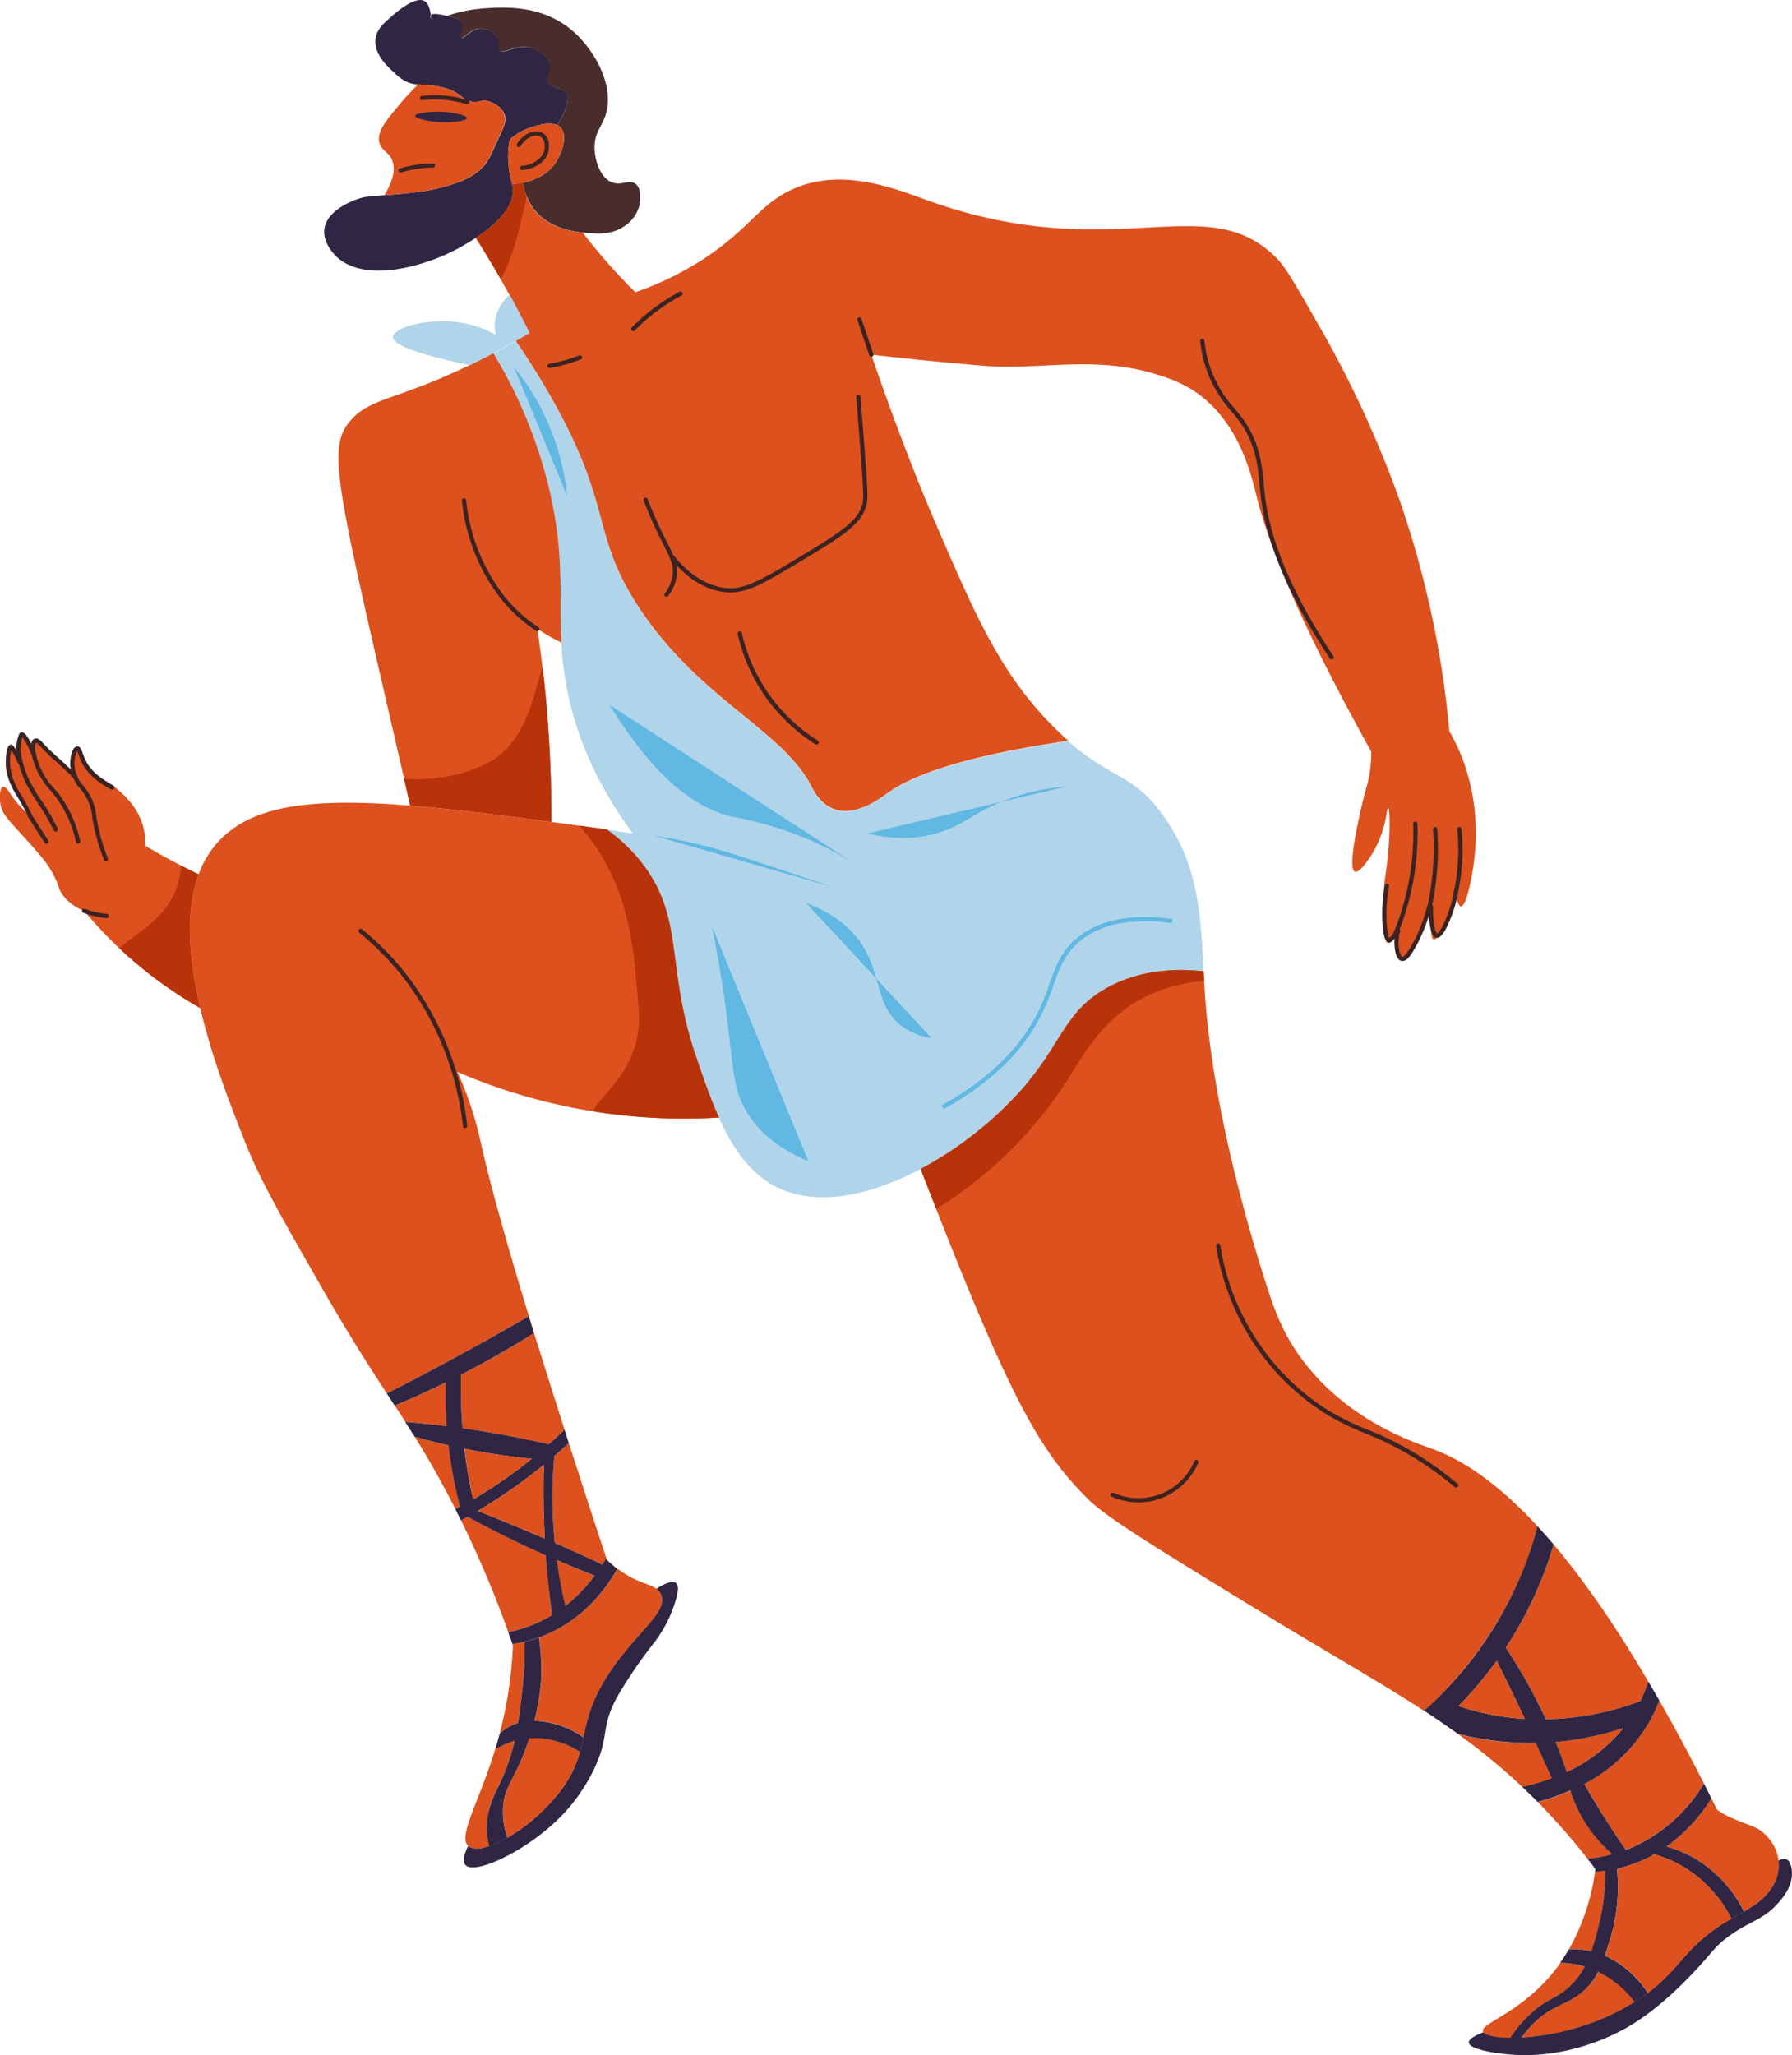 <svg xmlns="http://www.w3.org/2000/svg" viewBox="0 0 521.3 597.65"><defs><style>.cls-1{fill:#302643;}.cls-2{fill:#492d2d;}.cls-3{fill:#dc511e;}.cls-4{fill:#3b2323;}.cls-5{fill:#b0d4ea;}.cls-6{fill:#60b8e3;}.cls-7{fill:#b9330a;}</style></defs><g id="Слой_2" data-name="Слой 2"><g id="Layer_2" data-name="Layer 2"><path class="cls-1" d="M162.05,36.37c-2.23-1-5.75.08-7.5.63a17.65,17.65,0,0,0-6.23,3.53,27.94,27.94,0,0,0-.52,4.93A30.26,30.26,0,0,0,149,53.55a9.45,9.45,0,0,1,.23,1.53c.36,5.77-6.14,11-10.78,14.06-1.46,1-2.73,1.71-3.55,2.19-10.82,6.34-28.95,11.17-37.11,3.21-.51-.5-4-4-3.42-8,.78-5.64,8.86-8.41,10-8.77,2.06-.68,3.13-.63,7.16-1l.35,0c7.53-.61,11.68-1,16-2.11,4.83-1.29,10.09-2.69,13.58-7.27.82-1.06,1.9-3.45,4.07-8.23,1.37-3,1.74-4.14,1.38-5.46-.6-2.24-3-3.79-5-4.28s-2.55.55-4.81.11c-2.61-.51-2.77-2-6.09-3.42a19.72,19.72,0,0,0-5-1.18,37.66,37.66,0,0,0-4.28-.37,8,8,0,0,1-3-.59,11.68,11.68,0,0,1-3.74-2.56c-2.24-2-6.21-5.63-5.78-9.95.29-2.85,2.37-4.66,5.13-7.06.91-.79,6.56-5.69,9.2-4.06,1.23.76,1.64,2.84,1.77,4.08,0,0,0,0-.06.09a1,1,0,0,0,.11.86,6,6,0,0,0,0-1c.49-.56,2.34-.24,3.46,0l1.35.27c2.3.45,3.53.83,4.11,1.87,1,1.79-.69,4,0,4.5s2.43-2.49,5.35-2.68a5.77,5.77,0,0,1,5.45,3.31c.55,1.49-.29,2.32.32,3,1.17,1.31,4.43-1.6,8.45-.86,3.09.57,6.13,3.22,6.31,5.78.12,1.83-1.29,2.52-.86,4,.64,2.16,4.17,1.81,5.45,3.53C165.56,28.36,165.39,31,162.05,36.37Z"/><path class="cls-2" d="M186,59.78a10.39,10.39,0,0,1-4.7,6.21c-3.31,2.12-6.74,2-9.42,1.82-.61,0-1.39-.09-2.28-.18-4.23-.42-11-1.8-14.93-7.74a16.7,16.7,0,0,1-2.52-6.75c3.09-.64,6.92-2.14,9.36-5.66,2.1-3,3.71-8.26,1.5-10.48a2.83,2.83,0,0,0-.94-.63c3.34-5.38,3.51-8,2.54-9.31-1.28-1.72-4.81-1.37-5.45-3.53-.43-1.43,1-2.12.86-4-.18-2.56-3.22-5.21-6.31-5.78-4-.74-7.28,2.17-8.45.86-.61-.68.23-1.51-.32-3a5.77,5.77,0,0,0-5.45-3.31c-2.92.19-4.58,3.19-5.35,2.68s1-2.71,0-4.5c-.58-1-1.81-1.42-4.11-1.87a43.82,43.82,0,0,1,11.17-2.2c5.82-.36,16.63-1,25.45,6.64,6.38,5.55,12.06,15.8,9.62,24.06-1.11,3.79-3.44,5.45-3.31,10.05.1,3.45,1.58,8.45,5,9.84,2.87,1.15,5.06-1,7,.53S186.12,59.17,186,59.78Z"/><path class="cls-3" d="M145.46,39.15c-2.17,4.78-3.25,7.17-4.07,8.23-3.49,4.58-8.75,6-13.58,7.27-4.33,1.15-8.48,1.5-16,2.11,3.08-5,3.09-8.2,2.22-10.24-1.06-2.5-3.13-2.64-3.69-5.13-.69-3,1.68-6,5.94-11.07a72.41,72.41,0,0,1,5.34-5.77,37.66,37.66,0,0,1,4.28.37,19.72,19.72,0,0,1,5,1.18c3.32,1.39,3.48,2.91,6.09,3.42,2.26.44,2.62-.62,4.81-.11s4.42,2,5,4.28C147.2,35,146.83,36.12,145.46,39.15Z"/><path class="cls-1" d="M120.75,33.69c0-.72,3.78-1.24,6.82-1.2,3.86,0,8.29,1,8.26,1.84s-4.71,1.52-8.9,1.13C124.22,35.2,120.72,34.4,120.75,33.69Z"/><path class="cls-4" d="M135.91,30.3a.57.57,0,0,1-.18,0,32.48,32.48,0,0,0-7.63-1.34,32.13,32.13,0,0,0-5.19.16.62.62,0,0,1-.68-.54.6.6,0,0,1,.54-.68,32.85,32.85,0,0,1,13.32,1.22.62.62,0,0,1,.41.77A.63.63,0,0,1,135.91,30.3Z"/><path class="cls-4" d="M116.5,50.19a.62.62,0,0,1-.17-1.21,34.06,34.06,0,0,1,6.61-1.3c1-.1,2-.16,3-.17a.62.62,0,0,1,.62.61.61.61,0,0,1-.61.62c-1,0-2,.06-2.91.16a33.2,33.2,0,0,0-6.38,1.26A.57.57,0,0,1,116.5,50.19Z"/><path class="cls-5" d="M350.15,282.44c-9-1-18.85-.2-27.82,4.66-12.81,6.93-13.23,16.47-25.67,30.36a107.42,107.42,0,0,1-28.83,22.47c-14.07,7.46-29.22,11-40.88,5.76-8.38-3.74-13.63-11.39-17.8-20.66-2.43-5.4-4.49-11.36-6.58-17.4-9-26-3.36-40-15.4-56a48.83,48.83,0,0,0-10.7-10.36l6.85,1,.75.11c-12.07-16.42-17-31-19.14-42a92.6,92.6,0,0,1-1.61-13.38c-.7-13.12.92-24.37-3.09-42.65a137.74,137.74,0,0,0-16.74-41.53l3.48-1.88,3.05-1.7c2.81,4.08,6,9,9.35,14.74,19.56,33.64,12.08,40.92,26.52,62.82,17.57,26.65,41.55,35.47,50,51.81.67,1.28,2.69,5.41,6.85,6.84,6.33,2.19,13.48-3.32,15.39-4.7,6.79-4.89,21-10.58,52.61-15.21,12.91,11.35,19.26,9.35,28.23,22.48C348.74,252.14,349.27,266.18,350.15,282.44Z"/><path class="cls-3" d="M158.3,198.45A372,372,0,0,1,160.4,239c-15.75-2.12-29.37-3.8-41.09-4.75-.54-2.46-1.13-5-1.76-7.81-2.22-9.75-5-21.69-8.66-37.64-11.7-51.25-12.89-59.78-6.83-66.62,5.85-6.6,13.56-5.84,34.54-16,2.15-1,4.44-2.2,6.89-3.49a137.52,137.52,0,0,1,16.74,41.52c4,18.29,2.39,29.53,3.09,42.66a63.26,63.26,0,0,1-7-4q.81,5.44,1.48,11.09C158,195.49,158.14,197,158.3,198.45Z"/><path class="cls-4" d="M156.3,183.54a.58.58,0,0,1-.33-.1,42.83,42.83,0,0,1-11.22-10.61,55.7,55.7,0,0,1-10.37-27.24.61.61,0,1,1,1.22-.13,54.44,54.44,0,0,0,10.15,26.64,41.49,41.49,0,0,0,10.89,10.31.63.63,0,0,1,.18.86A.64.64,0,0,1,156.3,183.54Z"/><path class="cls-3" d="M161.49,47.48c-2.44,3.52-6.27,5-9.36,5.66a23.86,23.86,0,0,1-3.16.41,30.26,30.26,0,0,1-1.17-8.09,27.94,27.94,0,0,1,.52-4.93A17.65,17.65,0,0,1,154.55,37c1.75-.55,5.27-1.66,7.5-.63A2.83,2.83,0,0,1,163,37C165.2,39.22,163.59,44.47,161.49,47.48Z"/><path class="cls-3" d="M429.05,248.18c-.63,6.81-2.53,15.47-4.06,15.4-.65,0-1.17-1.6-1.56-3.68a42.16,42.16,0,0,1-2.08,6.46c-.53,1.27-3,7.14-4.28,6.84-.64-.16-.75-1.8-.85-3.85-.09-1.77-.17-3.89-.21-6.31a52.53,52.53,0,0,1-2.78,8.87c-.81,1.93-3.27,7.81-5.14,7.49-1.43-.25-1.93-4-2.14-5.56-.09-.68-.14-1.34-.16-2-.69,1.44-1.39,2.48-2,2.4-1.64-.27-1.6-9.57-1.29-14.76.27-4.57,1-6.76,1.5-13.68.43-6.38.21-10.87-.21-10.91s-.47,7-4.93,13.9c-.57.9-3.37,5.21-4.7,4.7-2.17-.84.8-14,1.82-18.49,1.4-6.25,2.05-7.05,2.56-10.91a42.68,42.68,0,0,0,.38-5.47c-20.37-36.63-29.64-59.35-33.42-74.42-1.45-5.8-5-22.08-18.6-30.79a37.63,37.63,0,0,0-8.35-3.85c-19.21-6.69-35.51-1.75-52.61-3.21q-16.64-1.39-32.49-3.23c1.82,5.31,3.94,11.36,6.4,18,1.35,3.62,6.25,16.86,11.12,28.23C283.27,178,290.52,195,305.65,210.54c1.84,1.87,3.53,3.49,5.13,4.88-31.61,4.64-45.82,10.32-52.61,15.22-1.91,1.38-9.06,6.9-15.39,4.71-4.16-1.44-6.18-5.57-6.84-6.85-8.5-16.35-32.49-25.15-50.05-51.81-14.44-21.91-7-29.19-26.52-62.81-3.32-5.72-6.54-10.67-9.35-14.75l4-2.3c-1.8-3.59-3.72-7.27-5.8-11-.8-1.47-1.63-3-2.48-4.44a2.53,2.53,0,0,1-.12-.23q-3.61-6.3-7.25-12c4.64-3,11.13-8.29,10.78-14.06a8.27,8.27,0,0,0-.24-1.52,28.05,28.05,0,0,0,3.18-.42,17.06,17.06,0,0,0,1.05,3.93,15.47,15.47,0,0,0,1.46,2.82c3.92,5.94,10.7,7.33,14.93,7.74q2.52,3.3,5.4,6.68c3.32,3.9,6.64,7.45,9.91,10.66a91.75,91.75,0,0,0,18.32-8.73c14.55-9.07,17.47-16.69,27.27-21.17,14.37-6.58,30-.2,39.45,3.2,55,19.7,81.42-4.44,102,17.32,2.24,2.38,5.34,7.78,11.54,18.61a314.17,314.17,0,0,1,23.75,51.32,282.36,282.36,0,0,1,14.45,67.1,58.14,58.14,0,0,1,3.94,8.29A62.06,62.06,0,0,1,429.05,248.18Z"/><path class="cls-4" d="M253.47,103.77a.62.62,0,0,1-.58-.42c-1.21-3.54-2.37-7-3.43-10.25a.63.63,0,0,1,.4-.78.62.62,0,0,1,.77.4c1.06,3.25,2.21,6.7,3.43,10.23a.62.62,0,0,1-.39.79A.64.64,0,0,1,253.47,103.77Z"/><path class="cls-3" d="M209.15,325a167.38,167.38,0,0,1-36.79-1.83c-3.84-.62-7.75-1.38-11.7-2.32a165.14,165.14,0,0,1-27.58-9.11A104.06,104.06,0,0,1,140,332.86c2.4,10.69,6.79,26.71,13.85,49.87q-14.67,8.52-30.43,16.86-5.47,2.9-10.9,5.64c-5.18-7.93-11.17-17.22-19.47-31.74C81.39,353.1,75.54,342.89,71.25,332c-3.69-9.38-9.51-23.88-13-38.85-3.25-13.77-4.54-27.94-.46-38.9a28.61,28.61,0,0,1,5.35-9.07c9.78-11.05,27.27-13.21,56.18-10.9,11.72.95,25.34,2.63,41.09,4.75l8.1,1.1,8,1.1a48.66,48.66,0,0,1,10.7,10.37c12,16,6.39,30,15.4,56C204.66,313.68,206.72,319.63,209.15,325Z"/><path class="cls-3" d="M145.25,518.92c-1.42,2.92-4,7.5-3.63,13.69a22.24,22.24,0,0,0,.68,4.25c-.25.08-.48.16-.71.22s-.44.13-.65.17-.42.1-.62.14-.4.07-.6.1a4.37,4.37,0,0,1-3.45-.61.38.38,0,0,1-.09-.09c-3-2.83,3.15-12.65,7.85-28h0a21.58,21.58,0,0,1,5.66-2.56A59,59,0,0,1,145.25,518.92Z"/><path class="cls-3" d="M152.09,490.05c-.41,3.75-.81,7.39-1.4,11a12.81,12.81,0,0,0-3.51,1.64,13.06,13.06,0,0,0-1.83,1.48,120.23,120.23,0,0,0,3.86-25.71l-.11-.33c1.1-.17,2.28-.39,3.49-.68A88.24,88.24,0,0,1,152.09,490.05Z"/><path class="cls-3" d="M177.34,486.41c-.5.75-1,1.49-1.4,2.21-.14.23-.29.47-.42.71-.42.72-.8,1.41-1.15,2.08l-.43.84c-.18.36-.35.71-.5,1.06l-.29.63-.33.77c-.16.35-.29.7-.42,1l-.23.6c-.11.29-.21.58-.31.86s-.19.56-.28.83l-.08.26c-.21.65-.39,1.29-.56,1.92-.07.23-.12.46-.19.69s-.09.33-.12.5c-.13.5-.25,1-.36,1.49-.18.82-.35,1.61-.52,2.4a26.68,26.68,0,0,0-14.26-4.9,65.57,65.57,0,0,0,2-12.48,67.36,67.36,0,0,0-.65-11.74c1-.35,1.95-.74,2.95-1.19,10.48-4.76,16.62-13,19.87-18.74a28.28,28.28,0,0,0,5.41,3.23c2.47,1.11,4.52,1.59,5.89,2.58a3.89,3.89,0,0,1,1.38,1.69C194.5,468.85,185.13,474.67,177.34,486.41Z"/><path class="cls-3" d="M173,458.23a45,45,0,0,1-8.56,8.79c-1-4.11-1.84-8.57-2.49-13.31Q167.58,456.14,173,458.23Z"/><path class="cls-3" d="M160.67,469.65a42.16,42.16,0,0,1-4.69,2.44,41.7,41.7,0,0,1-8.1,2.57,311.35,311.35,0,0,0-13.75-32.5c.65-.35,1.3-.7,1.94-1.08,2.05,1.13,4.15,2.24,6.27,3.34q8.34,4.31,16.46,7.89C159.25,458.38,159.89,464.17,160.67,469.65Z"/><path class="cls-3" d="M176.37,453.08c-.34.6-.72,1.25-1.14,1.93q-6.79-3.22-13.84-6.3a135.79,135.79,0,0,1-.61-17.61q.14-4,.47-7.68,2.2-1.89,4.22-3.77C168.76,429.86,172.37,441,176.37,453.08Z"/><path class="cls-3" d="M133.85,438.15l-1.35.72q-1.38-2.69-2.65-5.07c-3.32-6.26-6.28-11.29-9.23-16q2.5.72,5.12,1.38c1.6.41,3.19.79,4.76,1.16A126,126,0,0,0,133.85,438.15Z"/><path class="cls-3" d="M164.23,415.77c-1.46,1.42-3,2.84-4.58,4.24-8-1.85-16.34-3.43-25.12-4.67-.25-3.17-.4-6.45-.45-9.82q0-2.92,0-5.73c7.72-4,14.81-8.05,21.28-12.12C158,396.12,160.93,405.46,164.23,415.77Z"/><path class="cls-3" d="M130,414.73c-2.61-.31-5.25-.61-7.93-.87-1.4-.14-2.78-.26-4.15-.36-1-1.57-2-3.14-3.07-4.74,4.82-2,9.8-4.27,14.91-6.79A121.08,121.08,0,0,0,130,414.73Z"/><path class="cls-1" d="M176.54,453.59c-.06-.17-.11-.35-.17-.51-.34.6-.72,1.25-1.14,1.93q-6.79-3.22-13.84-6.3a135.79,135.79,0,0,1-.61-17.61q.14-4,.47-7.68,2.2-1.89,4.22-3.77c-.41-1.31-.83-2.6-1.24-3.88-1.46,1.42-3,2.84-4.58,4.24-8-1.85-16.34-3.43-25.12-4.67-.25-3.17-.4-6.45-.45-9.82q0-2.92,0-5.73c7.72-4,14.81-8.05,21.28-12.12h0q-.78-2.52-1.51-4.93-14.67,8.52-30.44,16.86-5.49,2.9-10.9,5.64c.78,1.21,1.54,2.38,2.3,3.53,4.82-2,9.8-4.27,14.91-6.79a121.08,121.08,0,0,0,.24,12.76c-2.61-.31-5.25-.61-7.93-.87-1.4-.14-2.78-.26-4.15-.36.91,1.42,1.81,2.83,2.71,4.27q2.5.72,5.12,1.38c1.6.41,3.19.79,4.76,1.16a126,126,0,0,0,3.35,17.84l-1.35.72c.53,1.07,1.08,2.16,1.63,3.29.65-.35,1.3-.7,1.94-1.08,2.05,1.13,4.15,2.24,6.27,3.34q8.34,4.31,16.46,7.89c.45,6.07,1.09,11.86,1.87,17.34a42.16,42.16,0,0,1-4.69,2.44,41.7,41.7,0,0,1-8.1,2.57c.41,1.13.82,2.28,1.22,3.45,1.1-.17,2.28-.39,3.49-.68a42,42,0,0,0,4.21-1.26c1-.35,1.95-.74,2.95-1.19,10.48-4.76,16.62-13,19.87-18.74A30.08,30.08,0,0,1,176.54,453.59ZM135.12,421.3a196.28,196.28,0,0,0,19.52,2.95,138.91,138.91,0,0,1-17,11.79C136.59,431.46,135.73,426.54,135.12,421.3Zm7.06,19.35L139,439.39c.72-.42,1.45-.86,2.19-1.31a152.09,152.09,0,0,0,17-12.09q-.16,5.77-.06,11.93c.05,3.24.17,6.42.34,9.52Q150.5,444,142.18,440.65ZM164.48,467c-1-4.11-1.84-8.57-2.49-13.31q5.59,2.43,11,4.52A45,45,0,0,1,164.48,467Z"/><path class="cls-1" d="M196,467.11a36.85,36.85,0,0,1-6.09,11.07,137,137,0,0,0-10.43,15.4c-4.84,9-2.09,11-6.42,20.37a51.61,51.61,0,0,1-13.3,17.48c-9,7.82-21.91,13.77-24.39,10.9-.64-.74-.76-2.27.82-5.54a.38.38,0,0,0,.09.09,4.37,4.37,0,0,0,3.45.61c.2,0,.4,0,.6-.1s.4-.08.62-.14.43-.11.65-.17.46-.14.71-.22.71-.24,1.08-.4l.44-.18a31.87,31.87,0,0,0,3.8-1.89c.63-.36,1.28-.75,1.93-1.18.33-.2.65-.42,1-.65s.66-.45,1-.69c1.08-.77,2.17-1.61,3.25-2.51l1.07-.92.93-.84.71-.66.68-.66q1.67-1.65,3.2-3.45c.5-.58,1-1.17,1.43-1.77.31-.4.6-.79.88-1.18s.71-1,1-1.52c.12-.17.22-.33.32-.49.33-.52.62-1,.89-1.51.15-.26.27-.5.4-.74s.23-.43.33-.64a.26.26,0,0,0,0-.08c.12-.23.24-.47.34-.7a27,27,0,0,0,1.25-3.2c.06-.16.11-.31.16-.48s.19-.6.27-.89l.06-.19a3.37,3.37,0,0,1,.09-.34c.09-.32.17-.64.25-1s.16-.63.23-.94c.15-.63.29-1.27.43-1.91.17-.79.34-1.58.52-2.4.11-.49.23-1,.36-1.49,0-.17.08-.34.12-.5s.12-.46.19-.69c.17-.63.35-1.27.56-1.92l.08-.26c.09-.27.18-.55.28-.83s.2-.57.31-.86l.23-.6c.13-.33.26-.68.42-1l.33-.77.29-.63c.15-.35.32-.7.5-1.06l.43-.84c.35-.67.73-1.36,1.15-2.08.13-.24.28-.48.42-.71.43-.72.9-1.46,1.4-2.21,7.79-11.74,17.16-17.56,15-22.67a3.89,3.89,0,0,0-1.38-1.69c1.91-1.23,4.57-2.62,5.71-1.67C197.92,461.42,196.74,464.91,196,467.11Z"/><path class="cls-3" d="M447.31,443.9A109.58,109.58,0,0,1,441,461.4a112.45,112.45,0,0,1-26.73,36.14c-13.05-8.51-27.81-16.79-46.2-28-30.68-18.74-46-28.1-51.33-33.36-13.86-13.75-22.2-28.09-44.4-84.61q-2.17-5.52-4.54-11.61a107.45,107.45,0,0,0,28.83-22.48c12.44-13.89,12.85-23.43,25.67-30.36,9-4.86,18.82-5.63,27.82-4.65.05.93.1,1.89.16,2.85.08,1.29.16,2.61.25,3.94,1.6,23.42,7.7,52.39,17.54,83.4,2.61,8.24,4.91,14.39,9.62,21.17,13.36,19.18,33.92,25.67,39.14,27.59C425.37,424.54,435.5,431.08,447.31,443.9Z"/><path class="cls-3" d="M461.08,571.86a21.86,21.86,0,0,1-5.08,6.4c-3.73,3.2-6.1,3-10.91,7.55a36.56,36.56,0,0,0-5.75,6.88h0a5.81,5.81,0,0,1-.59,0c-.57,0-1.1,0-1.61-.07l-.68-.06-.65-.07a14.39,14.39,0,0,1-1.72-.28l-.4-.09c-.26-.07-.5-.14-.72-.22l-.21-.08a3.92,3.92,0,0,1-.36-.16l-.06,0a1.87,1.87,0,0,1-.28-.16,1.4,1.4,0,0,1-.33-.24.75.75,0,0,1-.17-.19.73.73,0,0,1-.15-.25c-.82-2.31,9.74-5,19.24-15.82a49.94,49.94,0,0,0,3.26-4.16,26.27,26.27,0,0,1,5.94.73C460.26,571.63,460.68,571.74,461.08,571.86Z"/><path class="cls-3" d="M475.58,582.17c-1,.67-2.09,1.28-3.15,1.87-.42.24-.84.46-1.26.68-.76.4-1.52.78-2.29,1.13-.27.14-.54.27-.81.38s-.7.32-1,.47l-.57.24c-1.18.51-2.36,1-3.53,1.39l-.94.34c-.27.1-.53.19-.8.27l-.8.27-1,.31c-.49.15-1,.3-1.48.43s-.85.25-1.28.36l-2.54.63-1.18.26-.11,0c-.44.1-.87.18-1.3.26l-1.26.24h-.13c-.41.08-.8.14-1.2.2l-.85.13-.95.13c-1,.13-1.91.23-2.81.3l-.82.06c-.29,0-.57.05-.86.06a30.57,30.57,0,0,1,3.58-4.24c5.32-5.25,9.3-5.27,13.63-8.66a18.39,18.39,0,0,0,5.14-6.35A29.82,29.82,0,0,1,475.58,582.17Z"/><path class="cls-3" d="M465.46,558.54a84,84,0,0,1-2.46,8.88l-.27-.06a23.62,23.62,0,0,0-6.3-.49A63.77,63.77,0,0,0,464,544.33c.94-.05,1.92-.15,2.93-.3A56.86,56.86,0,0,1,465.46,558.54Z"/><path class="cls-3" d="M515.87,548.22a16.83,16.83,0,0,1-1.6,2.29,4.55,4.55,0,0,1-.35.4,11.35,11.35,0,0,1-.82.87c-.16.16-.33.33-.5.48a10.41,10.41,0,0,1-.81.68,2.61,2.61,0,0,1-.27.22,6.74,6.74,0,0,1-.62.47,5.74,5.74,0,0,1-.5.36c-.19.13-.39.27-.59.39-.78.52-1.61,1-2.46,1.5a37.19,37.19,0,0,0-14.14-15.31,35.51,35.51,0,0,0-8.43-3.57,49.46,49.46,0,0,0,13.08-14l1.63,3.26h0a21.43,21.43,0,0,0,4,2.31C510,531.42,511.1,531,514,534a12.56,12.56,0,0,1,3.41,7.11A11.12,11.12,0,0,1,515.87,548.22Z"/><path class="cls-3" d="M495.68,518.65a46.1,46.1,0,0,1-20.12,18.23c-.87.4-1.73.76-2.58,1.07q-3.71-5.33-7.44-11.33-2.48-4-4.66-7.84A47,47,0,0,0,479.3,501.6a43.27,43.27,0,0,0,3.4-7.07Q489,505.51,495.68,518.65Z"/><path class="cls-3" d="M469.1,539.24a47.26,47.26,0,0,1-7.22,1.36c-2.56-3.26-5.59-6.9-9.09-10.77-1.82-2-3.63-3.91-5.43-5.75a63.85,63.85,0,0,0,9.54-3.35,39,39,0,0,0,2.38,6A40.27,40.27,0,0,0,469.1,539.24Z"/><path class="cls-3" d="M451.45,517.19a60.65,60.65,0,0,1-8.55,2.53,179.87,179.87,0,0,0-18.82-15.49,84.08,84.08,0,0,0,22.74,2.67C448.4,510.34,449.94,513.78,451.45,517.19Z"/><path class="cls-3" d="M472.25,502.51a46.65,46.65,0,0,1-16.47,12.83c-.95-2.8-2-5.73-3.26-8.75A88.1,88.1,0,0,0,472.25,502.51Z"/><path class="cls-3" d="M479.49,489a41.24,41.24,0,0,1-2.32,5.73A83,83,0,0,1,449.68,500c-1.34-2.9-2.81-5.85-4.44-8.86-2.36-4.36-4.8-8.35-7.22-12,.65-1,1.3-2,1.93-3a112.71,112.71,0,0,0,12-27C460.34,459.06,469.5,472,479.49,489Z"/><path class="cls-1" d="M493.21,540.57a35.51,35.51,0,0,0-8.43-3.57,49.46,49.46,0,0,0,13.08-14c-.73-1.46-1.45-2.9-2.18-4.32a46.1,46.1,0,0,1-20.12,18.23c-.87.4-1.73.76-2.58,1.07q-3.71-5.33-7.44-11.33-2.48-4-4.66-7.84A47,47,0,0,0,479.3,501.6a43.27,43.27,0,0,0,3.4-7.07h0c-1.07-1.89-2.15-3.74-3.21-5.54a41.24,41.24,0,0,1-2.32,5.73A83,83,0,0,1,449.68,500c-1.34-2.9-2.81-5.85-4.44-8.86-2.36-4.36-4.8-8.35-7.22-12,.65-1,1.3-2,1.93-3a112.71,112.71,0,0,0,12-27q-2.39-2.81-4.67-5.28a109.42,109.42,0,0,1-33,53.63c1.7,1.12,3.38,2.23,5,3.36s3.18,2.21,4.74,3.33h0a84.08,84.08,0,0,0,22.74,2.67c1.58,3.44,3.12,6.88,4.63,10.29a60.65,60.65,0,0,1-8.55,2.53c1.49,1.4,3,2.86,4.46,4.36a63.85,63.85,0,0,0,9.54-3.35,39,39,0,0,0,2.38,6,40.27,40.27,0,0,0,9.82,12.54,47.26,47.26,0,0,1-7.22,1.36c.81,1,1.57,2,2.28,3l-.12.77c.94-.05,1.92-.15,2.93-.3a56.86,56.86,0,0,1-1.51,14.51,84,84,0,0,1-2.46,8.88l-.27-.06a23.62,23.62,0,0,0-6.3-.49c-.76,1.32-1.61,2.64-2.53,3.93a26.27,26.27,0,0,1,5.94.73c.42.1.84.21,1.24.33a21.86,21.86,0,0,1-5.08,6.4c-3.73,3.2-6.1,3-10.91,7.55a36.56,36.56,0,0,0-5.75,6.88h1.24l.68,0,1.37-.06a30.57,30.57,0,0,1,3.58-4.24c5.32-5.25,9.3-5.27,13.63-8.66a18.39,18.39,0,0,0,5.14-6.35,29.82,29.82,0,0,1,10.6,8.81c.33-.2.65-.41,1-.63a8.31,8.31,0,0,0,.72-.49c.71-.48,1.4-1,2.09-1.5a28.9,28.9,0,0,0-12.45-10.86c.61-1.76,1.16-3.65,1.76-5.66a51.35,51.35,0,0,0,1.76-19.61c1.1-.25,2.23-.55,3.37-.92a39.49,39.49,0,0,0,7.48-3.28,35.46,35.46,0,0,1,8.4,3.6,37.1,37.1,0,0,1,14,15.13c1.29-.75,2.52-1.41,3.68-2.07A37.19,37.19,0,0,0,493.21,540.57Zm-55-41.22a76.77,76.77,0,0,1-13.91-3.21A112.3,112.3,0,0,0,435.38,483c1.43,2.85,2.85,5.74,4.26,8.64s2.63,5.5,3.91,8.23C441.8,499.77,440,499.6,438.19,499.35Zm17.59,16c-.95-2.8-2-5.73-3.26-8.75a88.1,88.1,0,0,0,19.73-4.08A46.65,46.65,0,0,1,455.78,515.34Z"/><path class="cls-1" d="M517.58,553.09c-4.89,5.63-8.8,5.5-15.23,10.42-3.64,2.78-4.27,4.26-8.51,8.82-2.93,3.16-10.25,11-19.24,16.52-2.22,1.37-16.61,10-34.81,8.66-4.56-.32-12.37-1.5-12.51-3.52-.06-1,1.84-2.06,4.27-3a.75.75,0,0,0,.17.19,1.4,1.4,0,0,0,.33.24,1.87,1.87,0,0,0,.28.16l.06,0a3.92,3.92,0,0,0,.36.16l.21.08c.22.08.46.15.72.22l.4.09a14.39,14.39,0,0,0,1.72.28l.65.07c.22,0,.44.05.68.06.51,0,1,.06,1.61.07a5.81,5.81,0,0,0,.59,0h1.25l.68,0,1.37-.06c.29,0,.57,0,.86-.06l.82-.06c.9-.07,1.84-.17,2.81-.3l.95-.13.85-.13c.4-.06.79-.12,1.2-.2h.13l1.26-.24c.43-.07.86-.16,1.3-.26l.11,0,1.18-.26,2.54-.63c.43-.11.86-.23,1.28-.36s1-.28,1.48-.43l1-.31.8-.27c.27-.08.53-.17.8-.27l.94-.34c1.17-.42,2.35-.88,3.53-1.39l.57-.24c.34-.15.69-.3,1-.47s.54-.24.81-.38c.77-.35,1.53-.73,2.29-1.13.42-.22.84-.44,1.26-.68,1.06-.59,2.12-1.2,3.15-1.87.33-.2.65-.41,1-.63a8.31,8.31,0,0,0,.72-.49c.71-.48,1.4-1,2.09-1.5.86-.65,1.69-1.32,2.51-2,7.63-6.58,9.45-12.14,20.53-18.83l1.27-.74c1.29-.75,2.52-1.41,3.68-2.07.85-.49,1.68-1,2.46-1.5.2-.12.4-.26.59-.39a5.74,5.74,0,0,0,.5-.36,6.74,6.74,0,0,0,.62-.47,2.61,2.61,0,0,0,.27-.22,10.41,10.41,0,0,0,.81-.68c.17-.15.34-.32.5-.48a11.35,11.35,0,0,0,.82-.87,3.34,3.34,0,0,0,.35-.4,16.83,16.83,0,0,0,1.6-2.29,11.12,11.12,0,0,0,1.49-7.11,2.68,2.68,0,0,1,2.31-.38c1.37.56,1.54,2.72,1.6,3.53C521.55,547.89,519.37,551,517.58,553.09Z"/><path class="cls-4" d="M405.79,272.48a.66.66,0,0,1-.27-.06.63.63,0,0,1-.29-.82,58.52,58.52,0,0,0,2.48-6.69,77,77,0,0,0,3.4-25.27.62.62,0,1,1,1.23,0,78.13,78.13,0,0,1-3.45,25.65,60.09,60.09,0,0,1-2.55,6.87A.6.6,0,0,1,405.79,272.48Z"/><path class="cls-4" d="M416,263.65h-.13a.63.63,0,0,1-.47-.74,78.61,78.61,0,0,0,1.47-21.75.62.62,0,0,1,.58-.65.6.6,0,0,1,.65.58,79.48,79.48,0,0,1-1.5,22.09A.6.6,0,0,1,416,263.65Z"/><path class="cls-4" d="M423.42,260.52l-.14,0a.62.62,0,0,1-.46-.74,58.45,58.45,0,0,0,1.12-18.59.62.62,0,0,1,.56-.67.64.64,0,0,1,.67.56,60.08,60.08,0,0,1-1.15,19A.62.62,0,0,1,423.42,260.52Z"/><path class="cls-3" d="M58.24,293.15a122.64,122.64,0,0,1-23.53-17.38l-.24-.22a121.34,121.34,0,0,1-10-10.68,13.51,13.51,0,0,1-6.15-4.5c-1.47-2-1-2.67-2.89-6.2s-4.25-6.11-9-11.34c-4-4.45-5.8-6-6.31-9.09-.35-2.06-.14-4.68.74-4.92s1.75,1.51,3,3.21a31.05,31.05,0,0,0,4.72,5.09c-.87-1.38-1.77-2.82-2.69-4.34-2.8-4.56-4.37-7.32-4.17-11,.11-2.3.93-5.13,1.71-5.14.51,0,.82,1.23,1.39,2.67A19.93,19.93,0,0,0,6.11,222c-.12-.54-.22-1.13-.29-1.72-.31-2.64-.16-6.05.65-6.2.49-.1,1.07,1.07,1.69,2.24.48.89,1.06,1.91,1.75,3.05-.4-1.91-.53-3.76.19-4.12.92-.47,2.71,1.94,6.63,5.77,1.85,1.83,3.59,3.37,5.05,4.61a3.89,3.89,0,0,1-.13-.54c-.73-3.05-.14-6.45.86-6.63.82-.16,1.18,2.24,3.42,4.71,3.27,3.58,5.1,3.6,8.54,6.62,1.81,1.58,5.83,5.21,7.27,10.91a17.71,17.71,0,0,1,.51,5.25c3.21,1.91,6.69,3.85,10.42,5.77,1.66.86,3.35,1.71,5.11,2.54C53.7,265.21,55,279.38,58.24,293.15Z"/><path class="cls-4" d="M30.84,250.5a.61.61,0,0,1-.57-.39c-.66-1.67-1.22-3.3-1.73-5a51.14,51.14,0,0,1-1.72-7.63A14.79,14.79,0,0,0,25.17,232a16.18,16.18,0,0,0-2.06-2.94,8.14,8.14,0,0,1-1.91-3.26.61.61,0,1,1,1.17-.36,7.14,7.14,0,0,0,1.68,2.83,16.57,16.57,0,0,1,2.2,3.15A16,16,0,0,1,28,237.33a50.56,50.56,0,0,0,1.69,7.46c.49,1.64,1.05,3.23,1.69,4.87a.62.62,0,0,1-.35.8A.57.57,0,0,1,30.84,250.5Z"/><path class="cls-4" d="M22.71,245.37a.63.63,0,0,1-.6-.48,33.54,33.54,0,0,0-6.29-13.65l-.93-1.13a23.48,23.48,0,0,1-5-8.26c-.24-.75-.46-1.56-.63-2.35a.61.61,0,0,1,.46-.74.63.63,0,0,1,.74.47,20.66,20.66,0,0,0,5.32,10.09l1,1.15a34.84,34.84,0,0,1,6.53,14.14.61.61,0,0,1-.46.74Z"/><path class="cls-4" d="M16.19,241.84a.59.59,0,0,1-.55-.34c-.28-.56-.72-1.42-1.27-2.44a61,61,0,0,0-3.44-5.64c-.76-1.13-1.48-2.2-2.34-3.77a27.22,27.22,0,0,1-3.09-7.53.62.62,0,0,1,1.21-.26,25.82,25.82,0,0,0,3,7.2A42.67,42.67,0,0,0,12,232.73a63.6,63.6,0,0,1,3.5,5.74c.56,1,1,1.91,1.29,2.48a.61.61,0,0,1-.28.82A.54.54,0,0,1,16.19,241.84Z"/><path class="cls-4" d="M13.51,245.37a.61.61,0,0,1-.51-.28c-1.16-1.78-2.93-4.5-4.91-7.65a.62.62,0,0,1,1.05-.65c2,3.14,3.73,5.86,4.89,7.62a.63.63,0,0,1-.52,1Z"/><path class="cls-4" d="M31,267h-.07a25.79,25.79,0,0,1-6.62-1.53.62.62,0,1,1,.45-1.15,24.34,24.34,0,0,0,6.3,1.45.62.62,0,0,1,.55.68A.62.62,0,0,1,31,267Z"/><path class="cls-5" d="M154.07,96.83l-4,2.3-3.05,1.7-3.48,1.88c-2.45,1.29-4.74,2.44-6.88,3.49-18-3.78-22.45-6.42-22.36-8.26.13-2.79,10.9-5.75,20.53-4a30.35,30.35,0,0,1,9.39,3.44,11.69,11.69,0,0,1-.2-4.18,12,12,0,0,1,4.31-7.43C150.35,89.56,152.27,93.24,154.07,96.83Z"/><path class="cls-6" d="M190.22,243c2.83.43,7.48,1.21,13.15,2.57,6.13,1.47,10.07,2.81,24.86,7.7L242.35,258Z"/><path class="cls-6" d="M177.33,205c14.36,23.32,26.71,30.53,35.72,32.5a105.1,105.1,0,0,1,22.67,6.85A99.56,99.56,0,0,1,248.34,251Z"/><path class="cls-3" d="M443.55,499.88c-1.75-.11-3.54-.28-5.36-.53a76.77,76.77,0,0,1-13.91-3.21A112.3,112.3,0,0,0,435.38,483c1.43,2.85,2.85,5.74,4.26,8.64S442.27,497.15,443.55,499.88Z"/><path class="cls-3" d="M503.67,558l-1.27.74c-11.08,6.69-12.9,12.25-20.53,18.83-.82.71-1.65,1.38-2.51,2a28.9,28.9,0,0,0-12.45-10.86c.61-1.76,1.16-3.65,1.76-5.66a51.35,51.35,0,0,0,1.76-19.61c1.1-.25,2.23-.55,3.37-.92a39.49,39.49,0,0,0,7.48-3.28,35.46,35.46,0,0,1,8.4,3.6A37.1,37.1,0,0,1,503.67,558Z"/><path class="cls-3" d="M168.75,509.44l-.06.19c-.08.29-.17.59-.27.89s-.1.32-.16.48a27,27,0,0,1-1.25,3.2c-.1.23-.22.47-.34.7a.26.26,0,0,1,0,.08c-.1.21-.21.42-.33.64s-.25.48-.4.74c-.27.49-.56,1-.89,1.51-.1.16-.2.32-.32.49-.32.5-.66,1-1,1.52s-.57.78-.88,1.18c-.46.6-.93,1.19-1.43,1.77q-1.53,1.8-3.2,3.45l-.68.66-.71.66-.93.84-1.07.92c-1.08.9-2.17,1.74-3.25,2.51-.33.24-.66.48-1,.69l-1,.65c-.65.43-1.3.82-1.93,1.18a22.85,22.85,0,0,1-1.3-8.42c.23-5.41,2.41-7.56,5.35-14.32.43-1,1.36-3.21,2.35-6.22A24.9,24.9,0,0,1,168.75,509.44Z"/><path class="cls-1" d="M169.75,505.29c-.14.64-.28,1.28-.43,1.91-.07.31-.15.62-.23.94s-.16.64-.25,1a3.37,3.37,0,0,0-.09.34,24.9,24.9,0,0,0-14.73-4c-1,3-1.92,5.2-2.35,6.22-2.94,6.76-5.12,8.91-5.35,14.32a22.85,22.85,0,0,0,1.3,8.42,31.87,31.87,0,0,1-3.8,1.89l-.44.18c-.37.16-.74.28-1.08.4a22.24,22.24,0,0,1-.68-4.25c-.34-6.19,2.21-10.77,3.63-13.69a59,59,0,0,0,4.44-12.72,21.58,21.58,0,0,0-5.66,2.56c.28-.87.54-1.76.79-2.67.19-.65.37-1.29.53-1.94a13.06,13.06,0,0,1,1.83-1.48,12.81,12.81,0,0,1,3.51-1.64c.59-3.59,1-7.23,1.4-11a88.24,88.24,0,0,0,.5-12.62,42,42,0,0,0,4.21-1.26,67.36,67.36,0,0,1,.65,11.74,65.57,65.57,0,0,1-2,12.48A26.68,26.68,0,0,1,169.75,505.29Z"/><path class="cls-3" d="M154.64,424.25a138.91,138.91,0,0,1-17,11.79c-1-4.58-1.86-9.5-2.47-14.74A196.28,196.28,0,0,0,154.64,424.25Z"/><path class="cls-3" d="M158.48,447.44q-8-3.48-16.3-6.79L139,439.39c.72-.42,1.45-.86,2.19-1.31a152.09,152.09,0,0,0,17-12.09q-.16,5.77-.06,11.93C158.19,441.16,158.31,444.34,158.48,447.44Z"/><path class="cls-7" d="M209.15,325a167.38,167.38,0,0,1-36.79-1.83c3.16-5.35,10.49-10,13-21.48.87-4,.49-8.17-.29-16.49-1-11-2.49-24.85-11.28-38.21a59.72,59.72,0,0,0-5.3-6.89l8,1.1a48.66,48.66,0,0,1,10.7,10.37c12,16,6.39,30,15.4,56C204.66,313.68,206.72,319.63,209.15,325Z"/><path class="cls-7" d="M350.31,285.3a45.19,45.19,0,0,0-16.48,4.27c-13.31,6.39-18.87,17.67-24.3,26.05a120.44,120.44,0,0,1-37.16,35.93q-2.17-5.52-4.54-11.61a107.45,107.45,0,0,0,28.83-22.48c12.44-13.89,12.85-23.43,25.67-30.36,9-4.86,18.82-5.63,27.82-4.65C350.2,283.38,350.25,284.34,350.31,285.3Z"/><path class="cls-7" d="M160.4,239c-15.75-2.12-29.37-3.8-41.09-4.75-.54-2.46-1.13-5-1.76-7.81a46.14,46.14,0,0,0,10.22-.28A44.24,44.24,0,0,0,142,221.84c11.66-6.31,13.41-21.1,15.84-27.82.19,1.47.35,2.94.51,4.43A372,372,0,0,1,160.4,239Z"/><path class="cls-7" d="M58.24,293.15a122.64,122.64,0,0,1-23.53-17.38c5.87-5.22,14.54-9.12,17.24-19.49a24.46,24.46,0,0,0,.72-4.57c1.66.86,3.35,1.71,5.11,2.54C53.7,265.21,55,279.38,58.24,293.15Z"/><path class="cls-7" d="M153.19,57.07c-.23,1.31-.51,2.71-.86,4.19-1.14,4.93-3.32,14.33-6.66,19.88q-3.61-6.3-7.25-12c4.64-3,11.13-8.29,10.78-14.06a8.27,8.27,0,0,0-.24-1.52,28.05,28.05,0,0,0,3.18-.42A17.06,17.06,0,0,0,153.19,57.07Z"/><path class="cls-4" d="M151.87,49.46a.6.6,0,0,1-.61-.56.61.61,0,0,1,.55-.66c3.34-.3,6-2.19,6.55-4.58.25-1.2.08-3.2-1.09-3.91-1.42-.85-4.09,0-5.83,2.71a.62.62,0,0,1-.85.18.63.63,0,0,1-.18-.86c2.2-3.37,5.6-4.23,7.49-3.08s2,3.71,1.66,5.21c-.63,3-3.7,5.2-7.64,5.55Z"/><path class="cls-4" d="M135.3,328.1a.62.62,0,0,1-.61-.55,86.46,86.46,0,0,0-17.24-43.11,82.81,82.81,0,0,0-12.93-13.21.61.61,0,1,1,.78-1,83.17,83.17,0,0,1,13.12,13.41,87.74,87.74,0,0,1,17.49,43.72.61.61,0,0,1-.54.68Z"/><path class="cls-4" d="M423.55,432.57a.57.57,0,0,1-.39-.14,99.15,99.15,0,0,0-11.51-8.34,89.59,89.59,0,0,0-14.39-7.22,78.27,78.27,0,0,1-10.78-5.22,68.27,68.27,0,0,1-18.4-16.35,70.72,70.72,0,0,1-14.3-33,.61.61,0,1,1,1.21-.2,69.47,69.47,0,0,0,14.06,32.42,66.88,66.88,0,0,0,18.06,16.06,77.93,77.93,0,0,0,10.63,5.15A91.17,91.17,0,0,1,412.3,423,100.78,100.78,0,0,1,424,431.49a.6.6,0,0,1,.07.86A.59.59,0,0,1,423.55,432.57Z"/><path class="cls-4" d="M331.27,436.91a19.58,19.58,0,0,1-7.81-1.64.62.62,0,0,1-.32-.81.64.64,0,0,1,.82-.32,17.65,17.65,0,0,0,23.49-9.23.62.62,0,0,1,.81-.32.61.61,0,0,1,.32.81,19.48,19.48,0,0,1-10.77,10.32A18.62,18.62,0,0,1,331.27,436.91Z"/><path class="cls-4" d="M387.38,191.78a.64.64,0,0,1-.52-.27c-11.71-17.7-18.46-33.47-20.06-46.87-.13-1-.23-2.08-.33-3.17-.53-5.72-1.14-12.2-5.64-18.54-.79-1.11-1.65-2.15-2.56-3.25a37.4,37.4,0,0,1-6.77-10.77,36.5,36.5,0,0,1-2.36-9.71.62.62,0,0,1,.55-.68.61.61,0,0,1,.67.55,35.34,35.34,0,0,0,2.28,9.39,36.18,36.18,0,0,0,6.58,10.44c.92,1.12,1.8,2.17,2.61,3.32,4.69,6.61,5.32,13.26,5.87,19.13.1,1.08.2,2.13.32,3.15,1.58,13.2,8.26,28.79,19.87,46.33a.61.61,0,0,1-.17.85A.63.63,0,0,1,387.38,191.78Z"/><path class="cls-4" d="M404.17,274.11l-.14,0c-.89-.14-1.82-1.18-1.93-7.86a41.67,41.67,0,0,1,.77-8.65.62.62,0,1,1,1.21.23,40.66,40.66,0,0,0-.75,8.39c.08,5,.63,6.27.85,6.59a6.29,6.29,0,0,0,.94-1.14.62.62,0,0,1,.86-.15.6.6,0,0,1,.15.85C405.11,273.81,404.57,274.11,404.17,274.11Zm.1-1.22h0Z"/><path class="cls-4" d="M408,279.46a1.54,1.54,0,0,1-.3,0c-1.92-.43-2.24-4.72-2-6.93a11.43,11.43,0,0,1,.48-2.16.62.62,0,0,1,1.17.38,9.79,9.79,0,0,0-.43,1.93c-.32,2.78.41,5.44,1,5.58h.06c.85,0,2.75-3.46,3.68-5.15a55,55,0,0,0,3.54-9.56l.24-.79a.62.62,0,0,1,1.18.35l-.24.79a54.45,54.45,0,0,1-3.65,9.8C411.17,276.64,409.63,279.46,408,279.46Z"/><path class="cls-4" d="M418.06,272.72l-.2,0c-.44-.07-1.8-.3-2.16-6.3a22.77,22.77,0,0,1,0-2.74.63.63,0,0,1,.66-.57.61.61,0,0,1,.57.65,20.21,20.21,0,0,0,0,2.58c.22,3.65.86,5.06,1.14,5.17,0,0,.39-.16,1.37-1.79a38.09,38.09,0,0,0,3.44-9.93.62.62,0,0,1,1.21.26,39.56,39.56,0,0,1-3.59,10.3C419.6,271.83,418.89,272.72,418.06,272.72Z"/><path class="cls-4" d="M32.63,229.66a.55.55,0,0,1-.28-.07c-4.49-2.32-7.5-5.23-8.94-8.65-.19-.45-.35-.9-.5-1.31a9.81,9.81,0,0,0-.49-1.23,8.84,8.84,0,0,0-.47,5.87c.09.33.19.61.27.83a.61.61,0,1,1-1.14.45,10,10,0,0,1-.32-1c-.76-2.84-.06-5.83.73-6.9a1.26,1.26,0,0,1,1-.59c.86,0,1.19.92,1.62,2.13.14.39.29.82.47,1.24,1.33,3.15,4.15,5.85,8.37,8a.61.61,0,0,1-.28,1.16Z"/><path class="cls-4" d="M21.87,226.5a.62.62,0,0,1-.44-.18c-2.05-2.08-4-3.81-5.65-5.35a49.72,49.72,0,0,1-3.9-3.75c-1-1.17-1.36-1.23-1.42-1.23h0a3.7,3.7,0,0,0-.29,1.6,3.76,3.76,0,0,0,.13,1,.62.62,0,0,1-.45.75.6.6,0,0,1-.74-.44,5.29,5.29,0,0,1-.17-1.31c0-.7.12-2.37,1.1-2.76s1.92.59,2.76,1.57a50.73,50.73,0,0,0,3.8,3.66c1.62,1.47,3.63,3.3,5.71,5.39a.62.62,0,0,1,0,.87A.6.6,0,0,1,21.87,226.5Z"/><path class="cls-4" d="M5.86,221.9a.6.6,0,0,1-.59-.48,18.11,18.11,0,0,1-.34-1.79,11.39,11.39,0,0,1,.47-5.74c.13-.35.31-.83.83-.94,1.54-.34,3.73,5.21,4,5.84a.62.62,0,1,1-1.15.45,23.27,23.27,0,0,0-2.54-4.84,10.25,10.25,0,0,0-.37,5.06c0,.4.15,1,.31,1.68a.62.62,0,0,1-.46.74Z"/><path class="cls-4" d="M8.42,237.26a.56.56,0,0,1-.51-.32l0-.06-.35-.68c-1.15-2.24-2-3.67-2.69-4.82a22.53,22.53,0,0,1-2.09-4.13,16,16,0,0,1-1-4.17c-.23-2.26,0-5.29.79-6.18a.94.94,0,0,1,.66-.37h0c1.08,0,3.13,4.91,3.15,5a.6.6,0,0,1-.39.77.61.61,0,0,1-.78-.39,21.16,21.16,0,0,0-1.93-3.73A14.07,14.07,0,0,0,3,223a15.44,15.44,0,0,0,.94,3.86,21.09,21.09,0,0,0,2,3.93c.69,1.16,1.56,2.61,2.72,4.89l.36.69a.64.64,0,0,1-.26.85A.67.67,0,0,1,8.42,237.26Z"/><path class="cls-4" d="M212.46,172.31c-.42,0-.83,0-1.25-.07-7.38-.73-12.8-5.72-16.05-9.77a.62.62,0,0,1,.1-.87.61.61,0,0,1,.86.1c3.1,3.87,8.26,8.63,15.21,9.32,5.11.5,10.1-2.33,20.9-8.81,11.58-7,16.77-10.23,18.4-14.87.67-1.93.69-3.2-.47-18.2-.4-5.23-.77-9.84-1.08-13.68a.61.61,0,0,1,.56-.66.62.62,0,0,1,.66.56c.31,3.84.68,8.45,1.09,13.68,1.15,14.89,1.18,16.46.4,18.7-1.84,5.26-7.91,8.91-18.93,15.52C223.34,169,217.79,172.31,212.46,172.31Z"/><path class="cls-4" d="M193.9,173.55a.62.62,0,0,1-.49-1,11.17,11.17,0,0,0,2.27-5.56c.27-2.77-.77-4.84-2.68-8.59-.48-1-1-2-1.6-3.23-1.49-3.09-2.89-6.32-4.15-9.6a.63.63,0,0,1,.36-.8.61.61,0,0,1,.79.36c1.25,3.24,2.63,6.44,4.11,9.5.58,1.2,1.11,2.26,1.59,3.21,1.94,3.83,3.11,6.15,2.81,9.27a12.37,12.37,0,0,1-2.51,6.17A.63.63,0,0,1,193.9,173.55Z"/><path class="cls-4" d="M184.21,96.28a.6.6,0,0,1-.43-.18.62.62,0,0,1,0-.87,57.65,57.65,0,0,1,13.9-10.39.62.62,0,0,1,.83.26.61.61,0,0,1-.25.83,56.19,56.19,0,0,0-13.6,10.16A.63.63,0,0,1,184.21,96.28Z"/><path class="cls-4" d="M159.9,107a.61.61,0,0,1-.1-1.22,44,44,0,0,0,5.42-1.28c1.1-.34,2.2-.72,3.28-1.14a.61.61,0,1,1,.45,1.14c-1.11.44-2.24.83-3.37,1.18A48.13,48.13,0,0,1,160,107Z"/><path class="cls-4" d="M237.53,216.53a.6.6,0,0,1-.33-.1,51.63,51.63,0,0,1-15.59-15.38,51,51,0,0,1-7-16.69.61.61,0,0,1,.46-.74.62.62,0,0,1,.74.47,49.78,49.78,0,0,0,6.86,16.29,50.44,50.44,0,0,0,15.22,15,.61.61,0,0,1,.19.85A.59.59,0,0,1,237.53,216.53Z"/><path class="cls-6" d="M234.5,262.58c9.22,3.51,13.79,8.34,16.27,12.15,5.68,8.74,3.89,17.62,11.29,23.45a19,19,0,0,0,8.9,3.69Z"/><path class="cls-6" d="M252.29,242.39c9,2.12,15.56,1.23,20,0,7.6-2.11,10.52-5.75,19.32-9.33a61.88,61.88,0,0,1,18.67-4.34Z"/><path class="cls-6" d="M207.15,269.52c1.38,6.82,2.86,15.16,4.12,24.75,2.15,16.39,1.78,22.32,6.08,29.3,2.8,4.55,7.89,10,17.8,14.11Z"/><path class="cls-6" d="M149.63,107a68,68,0,0,1,6.07,8.68A71.09,71.09,0,0,1,165,144.28Z"/><path class="cls-6" d="M274.51,322.52l-.59-1.08c13.59-7.46,23.14-16.81,28.39-27.8a73.48,73.48,0,0,0,3-7.58c1.76-4.89,3.27-9.11,7.53-12.87,6.32-5.59,15.84-7.58,28.27-5.94l-.16,1.22c-12.07-1.6-21.25.3-27.29,5.64-4,3.55-5.49,7.64-7.19,12.37a77.16,77.16,0,0,1-3.09,7.69C298.06,305.4,288.33,314.93,274.51,322.52Z"/></g></g></svg>